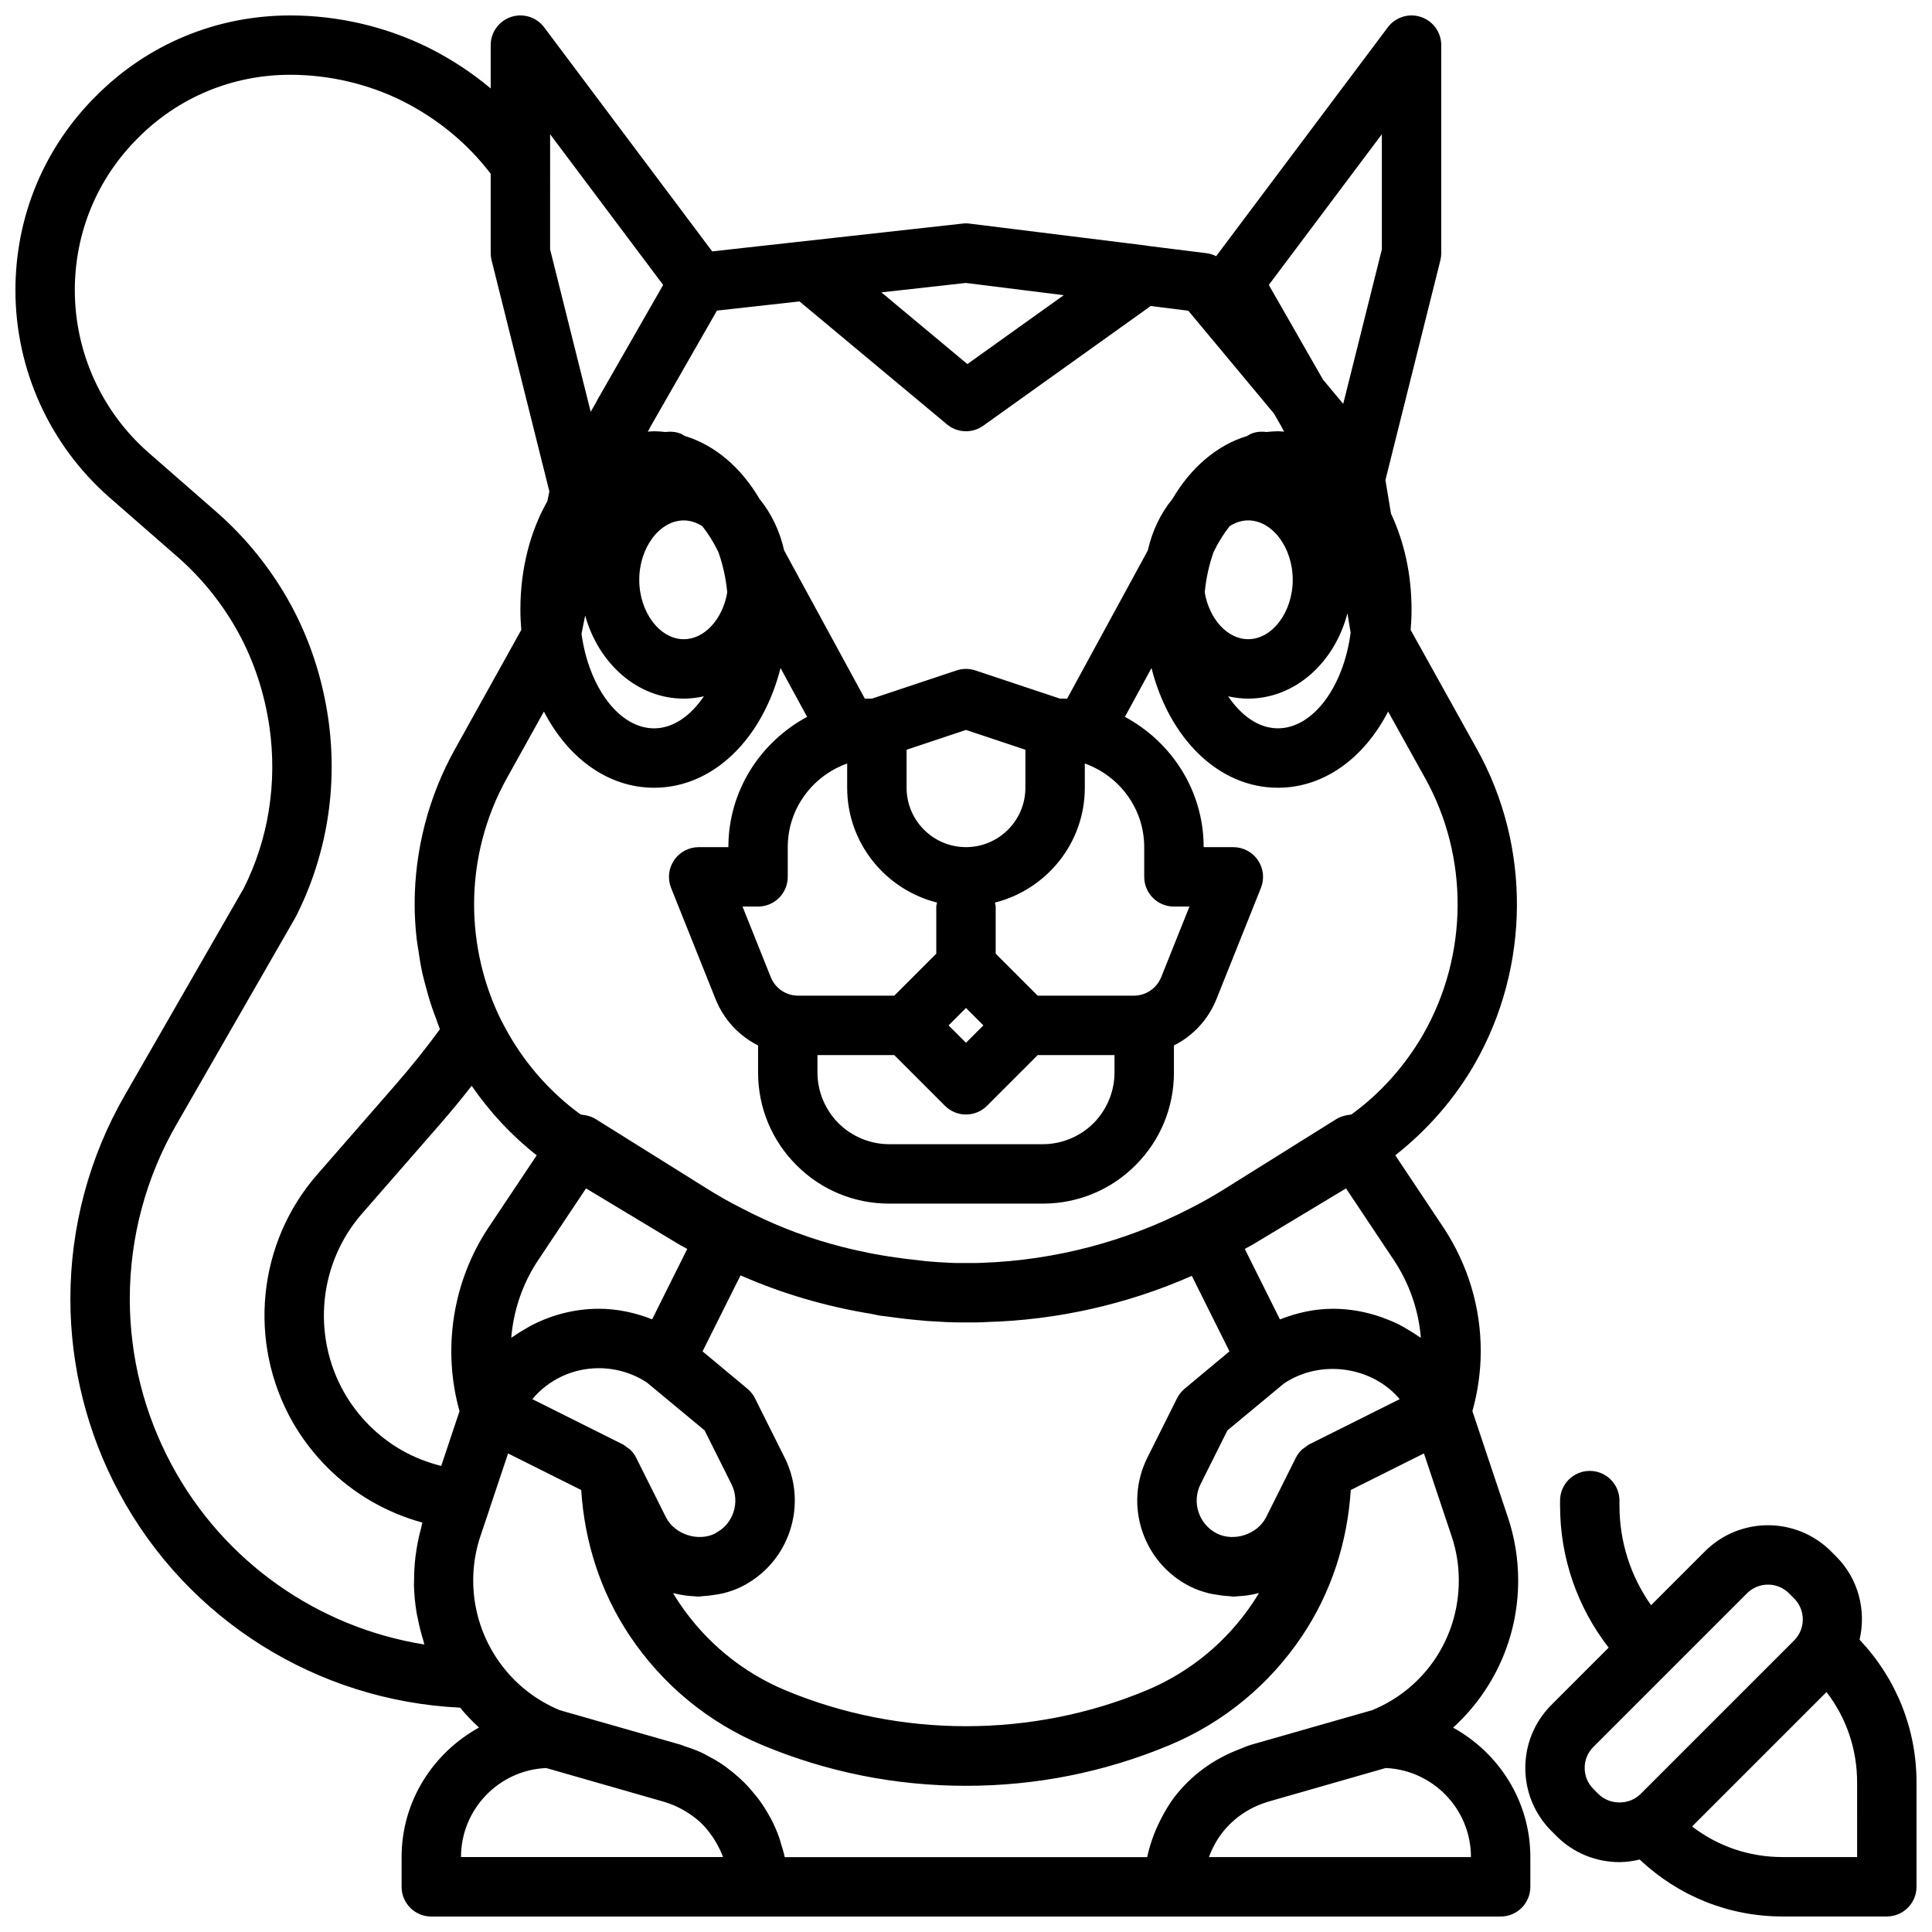 <?xml version="1.0" encoding="UTF-8"?>
<!-- Uploaded to: ICON Repo, www.iconrepo.com, Generator: ICON Repo Mixer Tools -->
<svg width="800px" height="800px" version="1.1" viewBox="144 144 512 512" xmlns="http://www.w3.org/2000/svg">
 <defs>
  <clipPath id="a">
   <path d="m148.09 148.09h503.81v503.81h-503.81z"/>
  </clipPath>
 </defs>
 <g clip-path="url(#a)">
  <path d="m529.09 601.84c10.754-9.801 17.242-23.727 17.242-38.973 0-5.707-0.902-11.312-2.691-16.664l-9.438-28.242c1.469-5.238 2.211-10.59 2.211-15.945 0-11.566-3.387-22.832-9.824-32.625l-12.824-19.23c8.438-6.629 15.695-14.883 21.133-24.367 0.004-0.008 0.008-0.016 0.012-0.023 14.605-25.672 14.801-57.555 0.512-83.211l-17.586-31.625c0.148-1.773 0.238-3.57 0.238-5.402 0-9.43-2-18.102-5.438-25.398l-1.484-8.914 14.559-58.242c0.156-0.625 0.234-1.27 0.234-1.91v-55.105c0-3.391-2.168-6.394-5.383-7.469-3.207-1.07-6.754 0.039-8.785 2.746l-45.484 60.648c-0.738-0.348-1.504-0.652-2.328-0.758l-15.863-1.98c-0.078-0.012-0.145-0.055-0.223-0.062l-46.918-5.828c-0.613-0.086-1.242-0.09-1.84-0.012l-66.379 7.371-44.535-59.379c-2.031-2.707-5.57-3.82-8.785-2.746-3.211 1.074-5.379 4.078-5.379 7.469v11.477c-4.891-4.102-10.285-7.66-16.16-10.645-11.391-5.695-24.172-8.703-36.977-8.703-19.504 0-37.785 7.59-51.441 21.336-13.785 13.695-21.375 31.977-21.375 51.48 0 21.008 9.066 41.008 24.891 54.895l18.035 15.746c6.516 5.672 12.141 12.703 16.277 20.332 4.062 7.5 6.793 15.812 8.102 24.684 2.152 14.945-0.277 29.91-6.832 42.895l-31.391 54.613c-9.5 16.41-14.523 35.141-14.523 54.168 0 17.91 4.488 35.699 12.977 51.426 18.016 33.574 52.379 55.07 90.305 56.879 1.551 1.879 3.219 3.637 5.008 5.273-12.156 6.707-20.512 19.5-20.512 34.34v7.871c0 4.348 3.523 7.871 7.871 7.871h283.39c4.348 0 7.871-3.523 7.871-7.871v-7.871c0-14.824-8.336-27.605-20.473-34.316zm-21.453-4.625-31.992 9.141c-1.133 0.324-2.18 0.816-3.266 1.234-6.805 2.586-12.766 6.894-17.324 12.879-1.195 1.625-2.211 3.336-3.137 5.082-0.078 0.141-0.148 0.285-0.223 0.43-0.898 1.738-1.688 3.516-2.316 5.348-0.023 0.066-0.055 0.129-0.074 0.199-0.516 1.52-0.961 3.059-1.281 4.629h-96.062c-0.266-1.293-0.664-2.535-1.055-3.785-0.109-0.348-0.176-0.711-0.293-1.051-0.656-1.902-1.453-3.738-2.387-5.504-0.102-0.191-0.23-0.367-0.336-0.559-0.84-1.535-1.777-3.004-2.812-4.41-0.293-0.398-0.621-0.77-0.93-1.156-0.918-1.152-1.887-2.258-2.93-3.305-0.406-0.406-0.824-0.797-1.25-1.188-1.039-0.953-2.125-1.84-3.262-2.68-0.488-0.359-0.965-0.723-1.473-1.062-1.18-0.785-2.418-1.484-3.688-2.141-0.527-0.273-1.031-0.582-1.574-0.832-1.449-0.664-2.961-1.215-4.504-1.703-0.383-0.121-0.73-0.312-1.121-0.422l-31.984-9.137c-6.539-2.707-12.105-7.156-16.148-12.922-6.789-9.586-8.633-21.969-4.941-33.086l2.438-7.246c0.008-0.02 0-0.039 0.004-0.059l4.926-14.727 19.387 9.691c0.879 13.812 5.141 27.09 12.844 38.613 8.703 13.008 20.891 23.043 35.234 29.02 17.113 7.133 35.242 10.754 53.891 10.754 18.645 0 36.777-3.621 53.883-10.762 14.348-5.977 26.539-16.012 35.238-29.023 7.703-11.52 11.965-24.797 12.844-38.609l19.395-9.695 7.356 22.016c1.266 3.789 1.879 7.609 1.879 11.676 0 15.18-8.996 28.617-22.953 34.352zm-257.3-68.961c-6.215-3.566-11.445-8.828-15.102-15.164-8.691-15.324-6.758-34.453 4.832-47.621l20.473-23.461c3.004-3.449 5.801-6.852 8.457-10.258 4.836 7.008 10.637 13.234 17.238 18.418l-12.848 19.242c-9.441 14.242-12.211 32.203-7.606 48.562l-4.852 14.52c-3.715-0.945-7.309-2.34-10.594-4.238zm240.61-1.477c-0.438 0.219-0.785 0.555-1.172 0.844-0.27 0.203-0.574 0.352-0.816 0.59-0.617 0.605-1.141 1.305-1.535 2.09l-7.871 15.742c-2.316 4.625-8.57 6.598-13.055 4.352-1.184-0.59-2.184-1.398-2.996-2.34-0.816-0.949-1.449-2.059-1.863-3.289-0.41-1.23-0.566-2.5-0.484-3.75 0.086-1.242 0.402-2.492 0.992-3.672l7.133-14.273 14.973-12.426c9.922-6.648 23.57-4.367 30.68 4.144zm-33.008-14.75c-0.836 0.695-1.516 1.555-2.004 2.523l-7.871 15.742c-6.281 12.57-1.168 27.898 11.391 34.176 1.555 0.781 3.211 1.344 4.902 1.773 0.664 0.172 1.348 0.254 2.027 0.371 1.105 0.191 2.199 0.328 3.316 0.375 0.363 0.016 0.707 0.121 1.074 0.121 0.555 0 1.09-0.078 1.637-0.113 0.375-0.023 0.746-0.039 1.121-0.078 1.25-0.133 2.473-0.344 3.668-0.648 0.145-0.035 0.297-0.039 0.441-0.078-0.512 0.848-1.047 1.691-1.598 2.523-6.977 10.426-16.73 18.461-28.219 23.246-30.359 12.668-65.277 12.668-95.645 0-11.48-4.785-21.238-12.824-28.215-23.242-0.555-0.832-1.086-1.672-1.598-2.523 0.145 0.039 0.297 0.043 0.441 0.078 1.195 0.305 2.422 0.516 3.676 0.648 0.363 0.035 0.723 0.055 1.086 0.074 0.555 0.035 1.102 0.113 1.664 0.113 0.375 0 0.723-0.109 1.098-0.125 1.094-0.047 2.168-0.184 3.246-0.367 0.699-0.121 1.406-0.203 2.09-0.383 1.684-0.43 3.332-0.992 4.883-1.766 3.141-1.57 5.816-3.707 7.965-6.223 6.445-7.551 8.141-18.531 3.43-27.953l-7.871-15.742c-0.488-0.973-1.168-1.828-2.004-2.523l-11.883-9.898 10.062-20.137c10.914 4.789 22.445 8.195 34.484 10.168 0.293 0.051 0.582 0.117 0.875 0.168 0.23 0.051 0.453 0.098 0.766 0.164 0.309 0.078 0.617 0.133 0.93 0.172l2.254 0.281c1.363 0.199 2.727 0.371 4.086 0.527 0.008 0 0.016 0.008 0.023 0.008 0.051 0.004 0.102 0.008 0.148 0.016 1.406 0.16 2.805 0.305 4.207 0.422l0.262 0.027c0.102 0.012 0.215 0.02 0.332 0.023 0.027 0.004 0.059 0.004 0.086 0.008 0.203 0.023 0.445 0.051 0.535 0.059 0.051 0.004 0.098 0.004 0.148 0.008 0.047 0.004 0.094 0.012 0.141 0.016 0.723 0.062 1.449 0.078 2.172 0.125 1.004 0.059 2.027 0.141 3 0.18 0.074 0.004 0.141 0 0.215 0.004 0.039 0 0.074 0.004 0.113 0.008 0.062 0.004 0.121 0.004 0.188 0.004 0.004 0 0.012-0.004 0.016-0.004 1.145 0.062 2.262 0.082 3.434 0.082h2.676c1.352 0 2.621-0.004 3.734-0.082 0.137-0.004 0.27-0.02 0.406-0.027 18.652-0.496 37.309-4.711 54.363-12.23l9.977 20.004zm-178.45-13.512c0.59-7.211 2.965-14.273 7.019-20.391l12.793-19.188 24.707 14.879c0.699 0.418 1.418 0.754 2.121 1.16l-9.305 18.656c-4.508-1.773-9.258-2.793-14.117-2.793-6.414 0-12.5 1.613-17.91 4.426-0.465 0.234-0.895 0.52-1.348 0.773-1.109 0.637-2.207 1.289-3.25 2.031-0.227 0.16-0.488 0.277-0.711 0.445zm31.566 29.699c-0.281-0.277-0.629-0.453-0.945-0.684-0.348-0.254-0.656-0.559-1.047-0.754l-0.176-0.086c-0.008-0.004-0.012-0.008-0.02-0.008l-23.797-11.895c4.281-5.129 10.668-8.203 17.637-8.203 4.656 0 9.223 1.434 12.801 3.856l15.219 12.629 7.133 14.273c0.59 1.184 0.906 2.43 0.992 3.672 0.082 1.25-0.074 2.519-0.484 3.75s-1.047 2.34-1.863 3.289c-0.762 0.883-1.719 1.613-2.809 2.191-0.07 0.039-0.117 0.109-0.188 0.148l-0.004 0.004c-4.469 2.238-10.734 0.27-13.051-4.356l-7.871-15.742c-0.391-0.785-0.91-1.48-1.527-2.086zm208.75-30.148c-0.93-0.664-1.906-1.246-2.894-1.828-0.617-0.355-1.211-0.738-1.848-1.059-1.414-0.727-2.883-1.336-4.387-1.887-0.211-0.074-0.41-0.172-0.621-0.242-4.027-1.395-8.305-2.211-12.754-2.211-4.816 0-9.535 1.012-14.102 2.82l-9.32-18.684c0.703-0.406 1.441-0.75 2.137-1.168l24.695-14.871 12.766 19.145c4.066 6.188 6.481 13.195 7.066 20.449-0.234-0.176-0.504-0.297-0.738-0.465zm1.871-147.85c11.629 20.871 11.465 46.828-0.426 67.742-4.856 8.469-11.414 15.801-19.121 21.395-0.25 0.008-0.5 0.09-0.75 0.121-0.23 0.027-0.449 0.059-0.68 0.109-0.871 0.188-1.734 0.469-2.531 0.969l-29.594 18.5c-2.938 1.832-5.875 3.523-9.062 5.125-16.941 8.801-35.953 13.809-55.215 14.48-1.012 0.059-1.953 0.055-2.957 0.055h-2.676c-0.969 0.008-1.941 0.008-3.184-0.074-0.012 0-0.027 0-0.039-0.004-1.953-0.07-3.914-0.23-5.875-0.391l-5.941-0.695c-2.688-0.348-5.363-0.746-8.008-1.25-0.387-0.074-0.77-0.145-1.156-0.219-0.031-0.004-0.059-0.012-0.09-0.02l-0.395-0.078c-3.277-0.668-6.519-1.426-9.688-2.328-0.016-0.004-0.027-0.008-0.039-0.008-8.07-2.258-16.055-5.441-23.867-9.535-3.082-1.543-6.019-3.234-8.953-5.066l-29.598-18.5c-0.801-0.5-1.664-0.781-2.543-0.969-0.227-0.047-0.441-0.078-0.672-0.105-0.242-0.031-0.488-0.109-0.738-0.117-7.707-5.594-14.266-12.914-19.078-21.309-0.734-1.316-1.465-2.633-2.098-3.894-4.621-9.383-7.062-19.938-7.062-30.531 0-11.66 3.004-23.207 8.691-33.41l9.812-17.645c6.336 12.277 16.941 20.195 29.203 20.195 15.766 0 28.789-13.094 33.504-31.73l7.043 12.941c-12.352 6.652-20.867 19.551-20.867 34.535h-7.871c-2.613 0-5.055 1.297-6.519 3.461-1.465 2.164-1.762 4.914-0.793 7.336l11.785 29.461c2.195 5.484 6.254 9.762 11.27 12.293v7.164c0 9.281 3.613 18.008 10.18 24.57 6.559 6.566 15.285 10.18 24.566 10.18h40.715c9.281 0 18.008-3.613 24.57-10.18 6.562-6.562 10.176-15.285 10.176-24.57v-7.164c5.016-2.531 9.074-6.809 11.27-12.293l11.785-29.461c0.969-2.426 0.672-5.172-0.793-7.336-1.461-2.168-3.902-3.461-6.516-3.461h-7.871c0-14.984-8.516-27.883-20.867-34.531l7.043-12.941c4.715 18.633 17.734 31.727 33.504 31.727 12.262 0 22.867-7.918 29.203-20.195zm-196.46-36.816c-6.398 0-11.809-7.211-11.809-15.742s5.406-15.742 11.809-15.742c1.742 0 3.394 0.57 4.902 1.523 1.66 2.102 3.066 4.387 4.246 6.828 1.18 3.289 1.996 6.891 2.363 10.734-1.188 6.984-5.969 12.398-11.512 12.398zm-26.141-6.281c3.539 12.723 13.852 22.023 26.141 22.023 1.824 0 3.598-0.227 5.324-0.617-3.527 5.199-8.156 8.492-13.195 8.492-9.293 0-17.32-10.949-19.238-25.055zm132.41 45.641v-6.422c9.141 3.262 15.742 11.918 15.742 22.168v7.871c0 4.348 3.523 7.871 7.871 7.871h4.117l-7.469 18.664c-1.199 3.012-4.07 4.953-7.305 4.953h-25.441l-11.133-11.133v-12.484c0-0.375-0.16-0.691-0.211-1.051 13.648-3.445 23.828-15.73 23.828-30.438zm-31.488 94.465h-20.355c-5 0-9.902-2.031-13.438-5.566-3.539-3.535-5.57-8.438-5.57-13.438v-4.613h20.355l13.438 13.438c1.539 1.539 3.555 2.309 5.57 2.309s4.027-0.77 5.566-2.305l13.438-13.441h20.355v4.613c0 5-2.031 9.902-5.566 13.438-3.535 3.535-8.438 5.566-13.438 5.566zm-31.488-100.89v6.422c0 14.707 10.176 26.992 23.828 30.438-0.051 0.359-0.215 0.68-0.215 1.051v12.484l-11.129 11.133h-25.441c-3.238 0-6.109-1.941-7.309-4.949l-7.469-18.668h4.117c4.348 0 7.871-3.523 7.871-7.871v-7.871c0-10.25 6.602-18.906 15.746-22.168zm31.488 64.785 4.609 4.613-4.609 4.613-4.613-4.613zm15.742-58.363c0 8.684-7.062 15.742-15.742 15.742-8.684 0-15.742-7.062-15.742-15.742v-10.07l15.742-5.246 15.742 5.246zm47.527-51.766c0.367-3.844 1.184-7.441 2.363-10.734 1.18-2.441 2.586-4.723 4.246-6.828 1.508-0.945 3.16-1.52 4.902-1.52 6.398 0 11.809 7.211 11.809 15.742s-5.406 15.742-11.809 15.742c-5.539 0.004-10.324-5.41-11.512-12.402zm11.512 28.148c12.477 0 22.918-9.586 26.301-22.609l0.852 5.117c-1.84 14.258-9.918 25.367-19.277 25.367-5.039 0-9.672-3.293-13.195-8.488 1.723 0.387 3.5 0.613 5.32 0.613zm35.426-149.57v30.52l-10.238 40.941-5.371-6.449-14.348-25.07zm-28.586 74.035 1.949 3.402c0.109 0.242 0.227 0.477 0.359 0.707l0.391 0.684c-0.555-0.031-1.102-0.109-1.664-0.109-1.02 0-2.019 0.09-3.016 0.195-1.48-0.18-3.004-0.086-4.441 0.633-0.238 0.117-0.434 0.293-0.668 0.414-8.039 2.43-14.945 8.391-19.805 16.668-3.113 3.801-5.379 8.477-6.543 13.672l-21.375 39.266h-1.914l-22.406-7.469c-1.621-0.539-3.359-0.539-4.981 0l-22.406 7.469h-1.914l-21.375-39.262c-1.168-5.195-3.43-9.871-6.543-13.672-4.859-8.277-11.766-14.238-19.805-16.668-0.234-0.121-0.43-0.297-0.668-0.414-1.438-0.719-2.961-0.812-4.441-0.633-0.992-0.109-1.992-0.199-3.012-0.199-0.562 0-1.109 0.074-1.668 0.109l0.391-0.684c0.121-0.219 0.238-0.445 0.344-0.68l17.586-30.719 21.883-2.434 39.082 32.582c1.453 1.215 3.242 1.824 5.039 1.824 1.598 0 3.207-0.488 4.578-1.469l44.375-31.719 9.957 1.242zm-55.715-31.379-25.539 18.254-22.789-19 22.371-2.496zm-136.12-42.656 29.957 39.941-17.348 30.305c-0.125 0.219-0.242 0.449-0.348 0.684l-1.504 2.629-10.758-43.039zm-100.29 352.62c-7.262-13.453-11.098-28.656-11.098-43.965 0-16.258 4.289-32.262 12.41-46.297l31.609-55.004c8.219-16.262 11.176-34.461 8.555-52.645-1.582-10.727-4.898-20.793-9.84-29.914-5.023-9.262-11.863-17.809-19.773-24.695l-18.012-15.734c-12.398-10.879-19.516-26.57-19.516-43.043 0-15.277 5.938-29.594 16.762-40.348 10.719-10.785 25.035-16.727 40.312-16.727 10.371 0 20.723 2.434 29.895 7.019 9.324 4.738 17.18 11.254 23.242 19.215v21c0 0.641 0.082 1.285 0.234 1.91l15.312 61.258-0.516 2.578c-4.492 7.914-7.16 17.812-7.16 28.719 0 1.832 0.09 3.633 0.238 5.406l-17.582 31.617c-6.984 12.527-10.68 26.73-10.68 41.066 0 3.062 0.195 6.121 0.527 9.164 0.105 0.984 0.305 1.953 0.445 2.938 0.297 2.055 0.617 4.102 1.059 6.129 0.246 1.133 0.562 2.242 0.855 3.363 0.484 1.852 1 3.684 1.609 5.496 0.387 1.152 0.809 2.281 1.242 3.414 0.336 0.875 0.598 1.781 0.961 2.644-3.621 4.969-7.547 9.875-11.918 14.898l-20.445 23.43c-15.996 18.176-18.684 44.602-6.656 65.809 5.07 8.789 12.305 16.051 20.902 20.988 4.191 2.43 8.738 4.32 13.461 5.617-0.133 0.438-0.172 0.895-0.293 1.336-0.508 1.844-0.918 3.695-1.219 5.57-0.121 0.742-0.23 1.48-0.32 2.223-0.238 2.023-0.355 4.051-0.359 6.082 0 0.449-0.043 0.895-0.035 1.344 0.059 2.469 0.301 4.922 0.699 7.352 0.094 0.57 0.242 1.129 0.355 1.699 0.371 1.887 0.844 3.75 1.418 5.59 0.117 0.367 0.16 0.754 0.285 1.121-28.281-4.523-53.203-21.965-66.969-47.625zm99.262 80.359 31.32 8.973c0.117 0.031 0.223 0.09 0.34 0.125 1.496 0.457 2.914 1.074 4.258 1.801 0.359 0.191 0.707 0.398 1.055 0.609 1.395 0.855 2.731 1.801 3.906 2.914 0.008 0.008 0.02 0.016 0.027 0.023 1.227 1.164 2.285 2.481 3.234 3.871 0.188 0.273 0.359 0.555 0.531 0.836 0.812 1.305 1.512 2.68 2.059 4.125 0.039 0.109 0.094 0.207 0.133 0.316h-69.449c0-12.676 10.043-23.055 22.586-23.594zm175.61 23.594c0.035-0.102 0.086-0.191 0.125-0.293 0.582-1.543 1.312-3.019 2.195-4.402 0.078-0.125 0.152-0.254 0.234-0.379 1.914-2.875 4.465-5.297 7.461-7.106 0.281-0.168 0.562-0.328 0.848-0.484 1.359-0.746 2.805-1.363 4.324-1.832 0.129-0.039 0.246-0.102 0.379-0.141l31.293-8.965c12.551 0.547 22.594 10.926 22.594 23.602zm172.44-57.602c1.789-7.688-0.238-16.094-6.219-22.074l-1.352-1.352c-9.211-9.211-24.184-9.211-33.395 0l-14.285 14.285c-5.422-7.672-8.379-16.785-8.379-26.375v-1.348c0-4.348-3.523-7.871-7.871-7.871s-7.871 3.523-7.871 7.871v1.348c0 13.805 4.559 26.883 12.879 37.617l-15.184 15.184c-9.211 9.207-9.211 24.188 0 33.395l1.352 1.352c4.602 4.609 10.648 6.91 16.695 6.91 1.809 0 3.606-0.273 5.375-0.688 10.27 9.715 23.613 15.09 37.805 15.09h27.668c4.348 0 7.871-3.523 7.871-7.871v-27.668c0-14.191-5.375-27.535-15.09-37.805zm-69.195 40.902-1.352-1.352c-1.484-1.488-2.305-3.465-2.305-5.566 0-2.102 0.82-4.078 2.301-5.566l40.715-40.715c1.488-1.48 3.465-2.301 5.566-2.301 2.102 0 4.078 0.82 5.566 2.301l1.352 1.352c1.484 1.492 2.305 3.469 2.305 5.57 0 2.102-0.82 4.078-2.301 5.566l-40.715 40.715c-2.977 2.965-8.156 2.965-11.133-0.004zm68.543 16.699h-19.797c-8.77 0-17.102-2.848-23.938-8.109l35.625-35.625c5.262 6.836 8.109 15.168 8.109 23.938z"/>
 </g>
</svg>